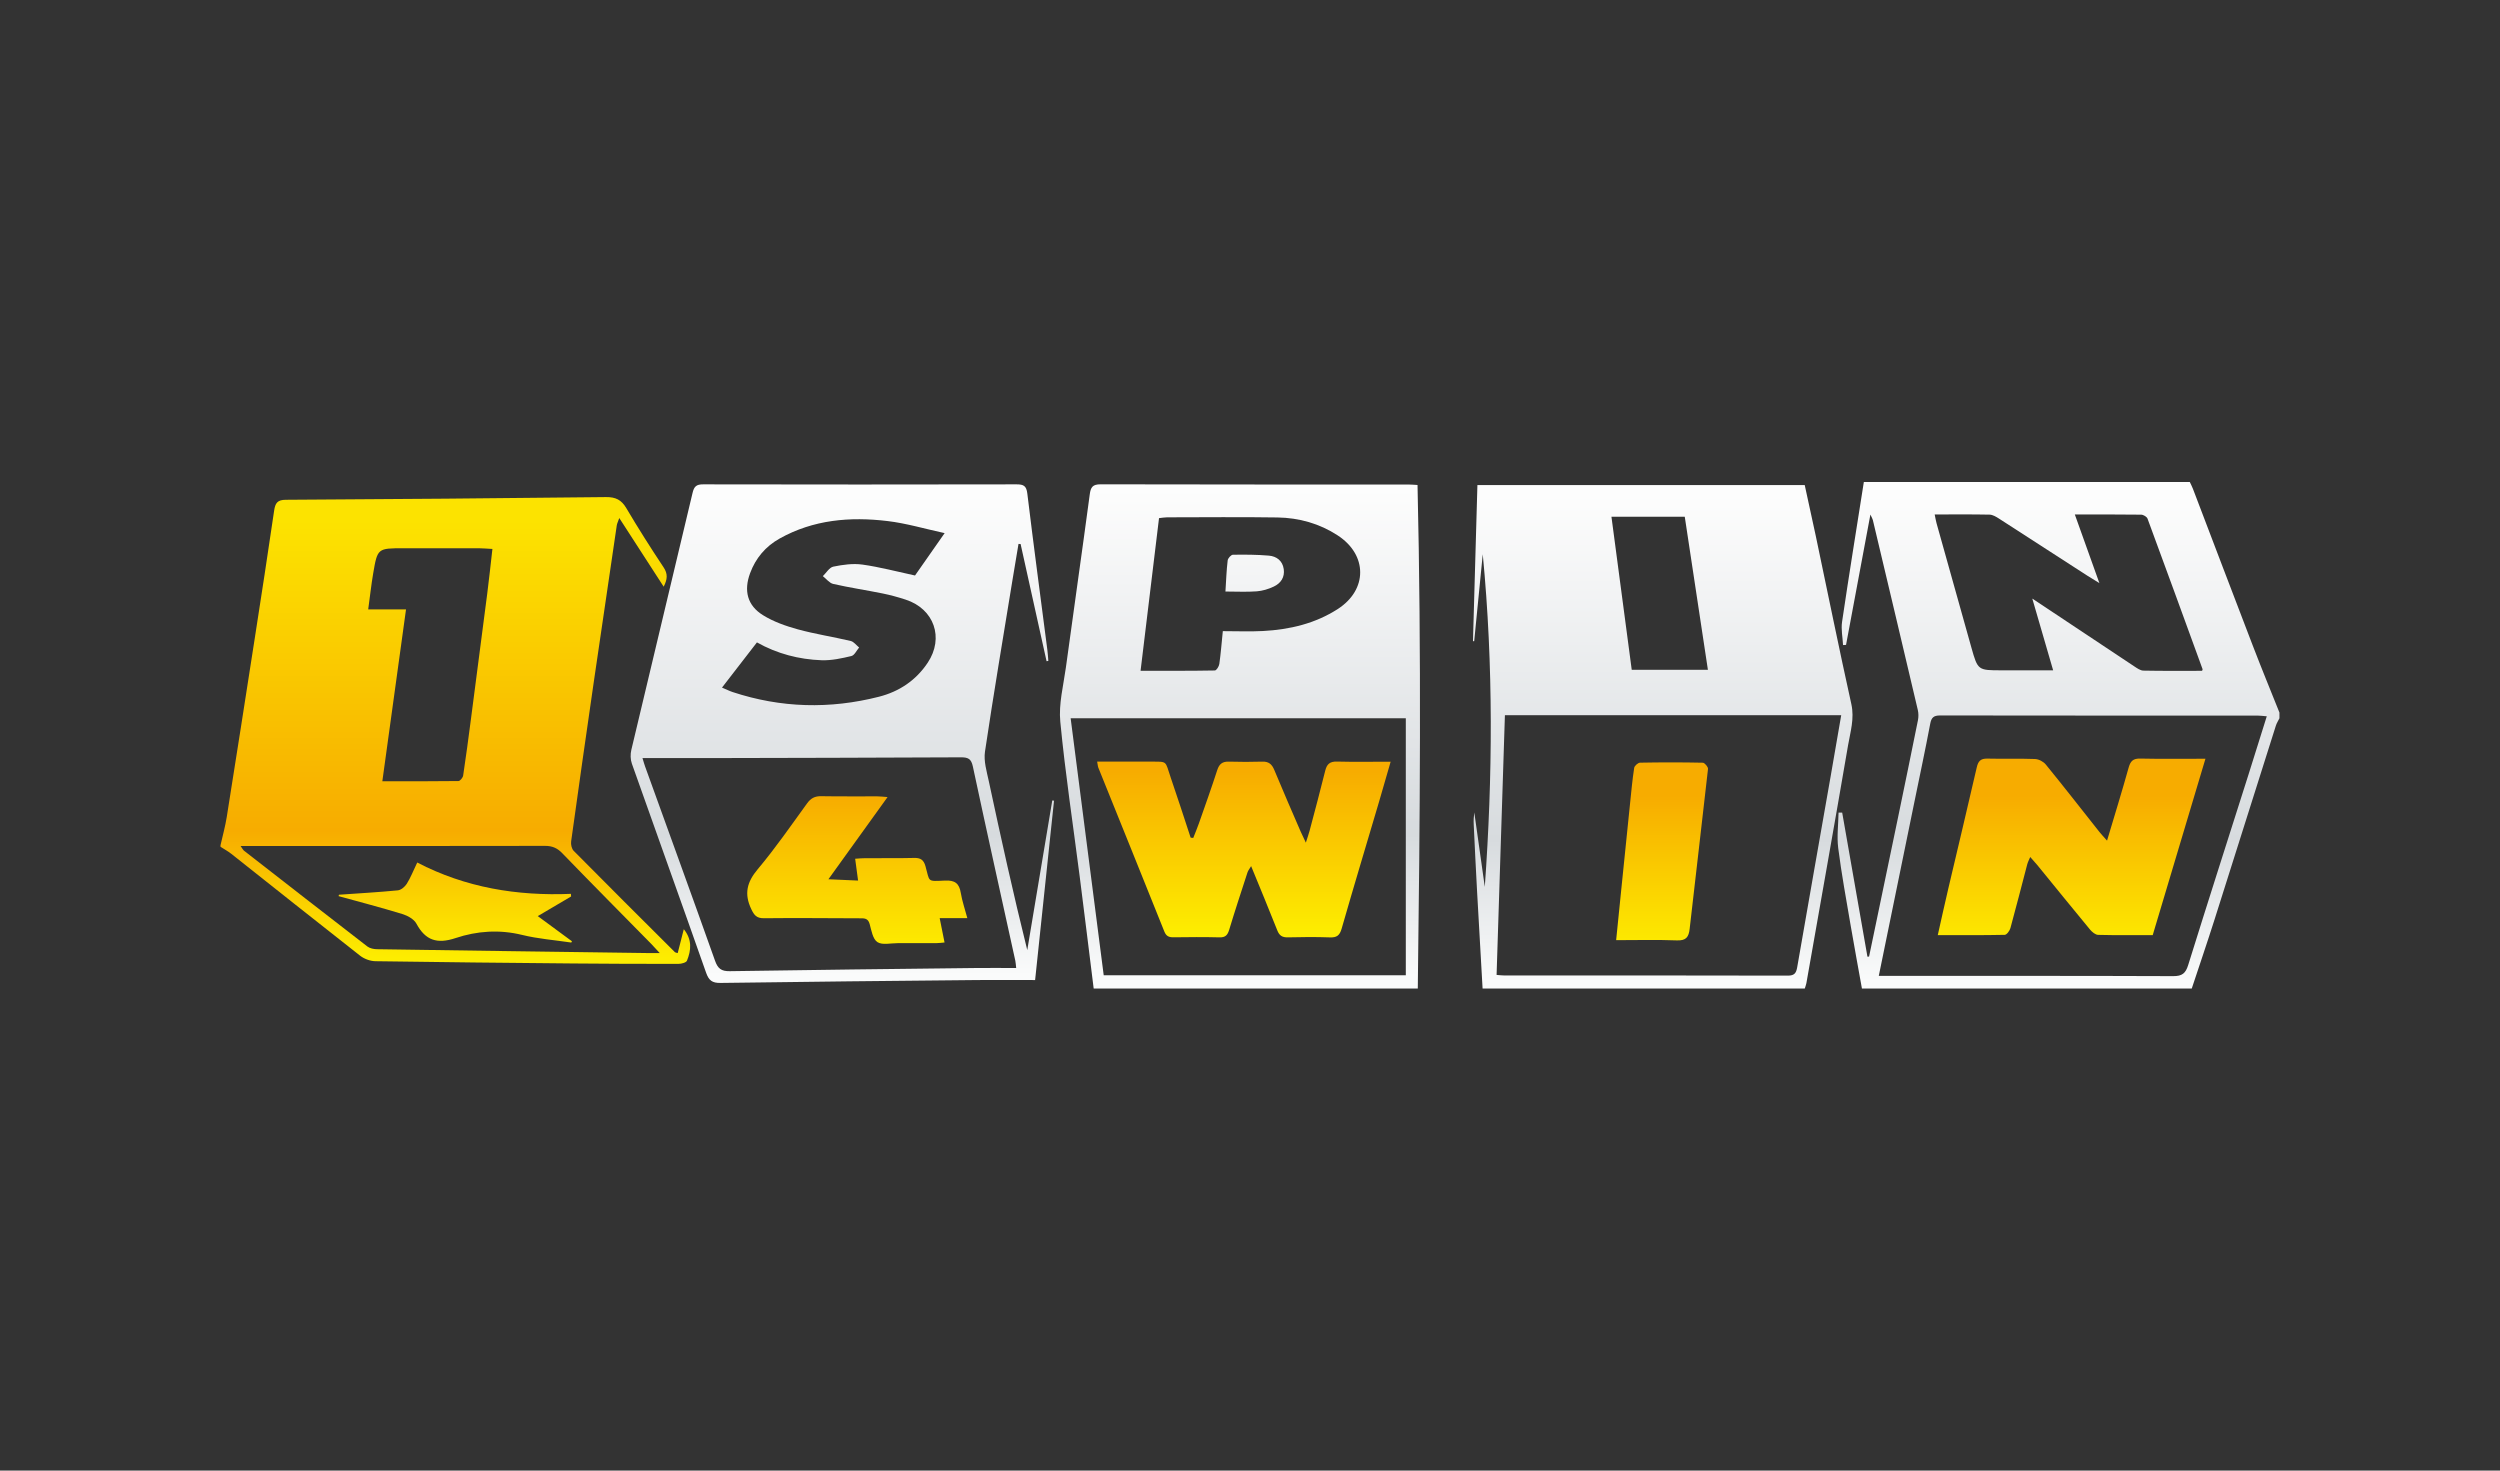 <svg width="306" height="180" viewBox="0 0 306 180" fill="none" xmlns="http://www.w3.org/2000/svg">
<rect x="0" y="0" width="306" height="180" fill="#333333" stroke="none"/>
<g clip-path="url(#clip0_616_152)">
<path d="M27 103.416C27.258 102.274 27.574 101.14 27.757 99.986C28.917 92.7 30.052 85.415 31.183 78.126C31.99 72.923 32.797 67.716 33.554 62.504C33.687 61.589 33.945 61.177 34.98 61.173C48.042 61.099 61.103 60.995 74.165 60.843C75.358 60.831 76.057 61.177 76.66 62.195C78.111 64.652 79.646 67.068 81.226 69.447C81.754 70.243 81.7 70.899 81.234 71.81C79.421 69.002 77.67 66.302 75.799 63.407C75.641 63.861 75.525 64.083 75.491 64.318C74.552 70.672 73.616 77.021 72.693 83.374C71.745 89.913 70.813 96.456 69.906 102.999C69.857 103.366 69.973 103.894 70.218 104.141C74.327 108.297 78.469 112.42 82.611 116.547C82.656 116.593 82.752 116.597 82.951 116.659C83.193 115.718 83.43 114.778 83.696 113.731C84.74 115.026 84.598 116.32 84.083 117.59C83.987 117.825 83.401 117.978 83.043 117.978C78.727 117.982 74.41 117.97 70.098 117.928C62.051 117.854 54.005 117.776 45.958 117.652C45.326 117.644 44.59 117.376 44.091 116.988C38.814 112.857 33.579 108.677 28.327 104.521C27.911 104.191 27.437 103.935 26.992 103.647C26.992 103.568 26.992 103.494 26.992 103.416H27ZM29.445 103.548C29.703 103.919 29.753 104.034 29.84 104.104C34.88 108.029 39.916 111.954 44.973 115.855C45.276 116.085 45.759 116.18 46.158 116.184C57.19 116.353 68.222 116.502 79.255 116.654C79.658 116.659 80.066 116.654 80.752 116.654C80.265 116.131 79.995 115.826 79.712 115.533C76.078 111.835 72.422 108.161 68.821 104.434C68.202 103.791 67.586 103.531 66.7 103.535C54.77 103.56 42.839 103.552 30.913 103.552C30.506 103.552 30.098 103.552 29.449 103.552L29.445 103.548ZM60.276 67.192C59.644 67.159 59.186 67.114 58.733 67.11C55.622 67.101 52.512 67.11 49.406 67.106C46.224 67.106 46.204 67.101 45.68 70.173C45.438 71.591 45.285 73.022 45.068 74.589H49.697C48.728 81.635 47.776 88.54 46.798 95.628C50.004 95.628 53.061 95.64 56.113 95.599C56.317 95.599 56.654 95.182 56.691 94.927C57.036 92.647 57.336 90.363 57.635 88.079C58.309 82.937 58.982 77.796 59.639 72.651C59.868 70.87 60.055 69.085 60.272 67.192H60.276Z" fill="url(#paint0_linear_616_152)"/>
<path d="M181.469 121C181.244 117.038 181.011 113.076 180.795 109.114C180.645 106.38 180.512 103.651 180.383 100.917C180.358 100.431 180.383 99.94 180.454 99.442C180.882 102.48 181.31 105.519 181.739 108.557C182.704 95.051 182.808 81.552 181.489 67.84C181.128 71.521 180.782 75.005 180.441 78.485C180.391 78.485 180.342 78.481 180.292 78.477C180.47 72.136 180.653 65.79 180.836 59.375H220.899C221.348 61.441 221.813 63.531 222.258 65.63C223.701 72.486 225.094 79.355 226.608 86.199C226.995 87.959 226.488 89.567 226.205 91.212C224.541 100.926 222.811 110.631 221.102 120.336C221.061 120.563 220.969 120.777 220.903 121H181.469V121ZM184.201 87.535C183.86 98.155 183.523 108.714 183.182 119.33C183.564 119.359 183.826 119.396 184.092 119.396C195.674 119.396 207.255 119.388 218.832 119.417C219.664 119.417 219.855 119.083 219.98 118.374C221.331 110.565 222.716 102.756 224.084 94.952C224.512 92.503 224.928 90.054 225.365 87.539H184.205L184.201 87.535ZM209.047 81.981C208.091 75.648 207.151 69.435 206.215 63.247H197.241C198.073 69.542 198.896 75.735 199.724 81.981H209.051H209.047Z" fill="url(#paint1_linear_616_152)"/>
<path d="M133.867 121C133.297 116.415 132.736 111.831 132.15 107.246C131.343 100.942 130.387 94.655 129.779 88.334C129.571 86.162 130.162 83.902 130.466 81.692C131.426 74.634 132.441 67.584 133.385 60.521C133.501 59.639 133.726 59.28 134.715 59.28C147.274 59.313 159.828 59.301 172.387 59.305C172.728 59.305 173.073 59.338 173.505 59.363C173.988 79.944 173.805 100.472 173.538 120.996H133.871L133.867 121ZM131.048 87.918C132.403 98.472 133.747 108.895 135.094 119.371H172.071V87.918H131.052H131.048ZM149.673 77.252C151.428 77.252 153.021 77.322 154.601 77.236C157.861 77.062 160.988 76.324 163.75 74.539C167.409 72.177 167.392 67.918 163.737 65.535C161.512 64.083 159.005 63.378 156.364 63.337C151.861 63.267 147.353 63.317 142.849 63.321C142.521 63.321 142.188 63.387 141.864 63.42C141.107 69.678 140.363 75.817 139.606 82.105C142.737 82.105 145.714 82.121 148.696 82.067C148.891 82.067 149.203 81.569 149.245 81.272C149.428 79.981 149.528 78.678 149.673 77.252Z" fill="url(#paint2_linear_616_152)"/>
<path d="M227.901 121C227.44 118.427 226.962 115.859 226.521 113.282C225.984 110.132 225.406 106.986 224.999 103.816C224.816 102.389 225.015 100.917 225.04 99.466H225.485C226.517 105.341 227.548 111.221 228.575 117.1C228.642 117.096 228.708 117.092 228.775 117.083C229.96 111.398 231.145 105.712 232.326 100.023C233.145 96.065 233.964 92.107 234.759 88.145C234.838 87.749 234.833 87.304 234.742 86.908C232.921 79.153 231.078 71.402 229.236 63.651C229.203 63.506 229.116 63.374 228.937 62.983C227.914 68.462 226.932 73.698 225.955 78.938C225.835 78.942 225.71 78.947 225.589 78.955C225.539 78.007 225.331 77.034 225.469 76.114C226.313 70.4 227.236 64.702 228.134 59C241.433 59 254.736 59 268.034 59C268.163 59.28 268.309 59.553 268.417 59.837C270.858 66.227 273.278 72.626 275.736 79.013C276.792 81.763 277.911 84.488 279.004 87.221V87.914C278.859 88.215 278.667 88.499 278.568 88.817C276.06 96.733 273.569 104.657 271.053 112.573C270.159 115.389 269.199 118.188 268.271 120.996H227.906L227.901 121ZM229.964 119.45C230.53 119.45 230.95 119.45 231.37 119.45C242.913 119.45 254.453 119.433 265.997 119.479C267.103 119.483 267.519 119.136 267.835 118.118C270.259 110.33 272.754 102.562 275.224 94.782C275.964 92.445 276.692 90.103 277.453 87.675C277.008 87.638 276.709 87.592 276.405 87.592C263.427 87.588 250.444 87.592 237.466 87.572C236.688 87.572 236.401 87.823 236.26 88.582C235.653 91.793 234.971 94.997 234.314 98.2C232.879 105.209 231.444 112.218 229.964 119.446V119.45ZM253.958 62.97C254.977 65.811 255.925 68.462 256.965 71.373C256.295 70.96 255.896 70.725 255.509 70.474C251.895 68.14 248.29 65.799 244.672 63.473C244.327 63.251 243.911 62.999 243.525 62.991C241.312 62.946 239.096 62.97 236.805 62.97C236.892 63.383 236.942 63.721 237.033 64.046C238.451 69.126 239.869 74.209 241.304 79.285C242.086 82.051 242.098 82.047 245.026 82.047C247.068 82.047 249.113 82.047 251.305 82.047C250.448 79.095 249.642 76.329 248.752 73.265C253.11 76.164 257.164 78.868 261.231 81.56C261.576 81.787 261.975 82.08 262.358 82.084C264.762 82.133 267.165 82.109 269.535 82.109C269.577 81.989 269.606 81.944 269.598 81.915C267.361 75.768 265.123 69.616 262.857 63.482C262.77 63.251 262.35 62.999 262.079 62.995C259.439 62.958 256.798 62.974 253.966 62.974L253.958 62.97Z" fill="url(#paint3_linear_616_152)"/>
<path d="M128.099 80.93C127.039 76.151 125.979 71.369 124.922 66.59C124.835 66.586 124.752 66.582 124.665 66.574C124.423 68.021 124.178 69.464 123.941 70.911C122.797 77.941 121.608 84.962 120.56 92.008C120.39 93.166 120.776 94.428 121.03 95.62C122.506 102.505 124.02 109.386 125.737 116.292C126.756 110.186 127.779 104.08 128.798 97.978C128.869 97.986 128.939 97.994 129.014 98.002C128.249 105.246 127.484 112.486 126.698 119.957C124.315 119.957 121.995 119.936 119.679 119.957C109.183 120.06 98.691 120.159 88.199 120.311C87.16 120.328 86.757 120.002 86.42 119.042C83.421 110.503 80.353 101.993 77.338 93.463C77.159 92.956 77.15 92.313 77.275 91.785C79.762 81.297 82.286 70.82 84.769 60.332C84.952 59.553 85.23 59.28 86.066 59.285C98.857 59.313 111.649 59.309 124.436 59.285C125.288 59.285 125.629 59.47 125.742 60.398C126.515 66.784 127.372 73.158 128.195 79.536C128.253 79.986 128.278 80.443 128.316 80.897C128.245 80.909 128.178 80.917 128.108 80.93H128.099ZM78.639 92.791C78.797 93.298 78.864 93.558 78.955 93.805C81.816 101.734 84.702 109.654 87.522 117.599C87.863 118.555 88.287 118.889 89.326 118.873C99.348 118.712 109.37 118.6 119.396 118.485C121.043 118.464 122.693 118.485 124.382 118.485C124.332 118.064 124.324 117.829 124.278 117.607C122.535 109.674 120.772 101.75 119.076 93.809C118.876 92.865 118.481 92.692 117.608 92.696C107.153 92.75 96.703 92.766 86.249 92.791C83.771 92.795 81.292 92.791 78.643 92.791H78.639ZM88.374 84.162C88.906 84.385 89.281 84.578 89.68 84.71C95.593 86.66 101.573 86.813 107.59 85.279C110.077 84.644 112.123 83.267 113.553 81.115C115.578 78.073 114.339 74.531 110.859 73.397C109.94 73.096 109 72.836 108.048 72.643C106.035 72.234 103.997 71.929 101.993 71.476C101.519 71.369 101.14 70.849 100.716 70.519C101.14 70.115 101.511 69.456 101.997 69.357C103.157 69.118 104.401 68.944 105.557 69.105C107.686 69.402 109.773 69.963 111.998 70.441C113.075 68.899 114.239 67.233 115.624 65.254C113.154 64.718 110.921 64.05 108.642 63.778C104.055 63.226 99.56 63.601 95.418 65.922C93.693 66.891 92.495 68.318 91.813 70.156C91.019 72.296 91.468 74.115 93.402 75.306C94.687 76.102 96.188 76.629 97.66 77.034C99.785 77.615 101.98 77.949 104.126 78.456C104.513 78.547 104.816 78.98 105.157 79.256C104.846 79.619 104.588 80.208 104.209 80.299C103.02 80.583 101.777 80.855 100.567 80.814C97.793 80.711 95.132 80.027 92.649 78.629C91.223 80.472 89.859 82.237 88.366 84.17L88.374 84.162Z" fill="url(#paint4_linear_616_152)"/>
<path d="M41.492 109.514C43.892 109.345 46.299 109.213 48.694 108.978C49.09 108.941 49.559 108.541 49.788 108.178C50.254 107.436 50.574 106.603 51.069 105.572C56.978 108.648 63.295 109.683 69.882 109.407C69.89 109.514 69.898 109.621 69.902 109.728C68.593 110.499 67.287 111.27 65.823 112.132C67.295 113.212 68.651 114.214 70.006 115.212C69.977 115.265 69.952 115.319 69.923 115.368C67.91 115.067 65.865 114.915 63.898 114.432C61.116 113.752 58.384 113.946 55.764 114.82C53.514 115.57 52.079 115.121 50.969 113.055C50.674 112.507 49.892 112.074 49.243 111.876C46.661 111.085 44.045 110.404 41.442 109.687C41.459 109.629 41.475 109.576 41.488 109.518L41.492 109.514Z" fill="url(#paint5_linear_616_152)"/>
<path d="M197.815 115.084C198.027 112.96 198.227 110.981 198.431 108.998C198.792 105.444 199.154 101.89 199.52 98.336C199.67 96.885 199.803 95.434 200.023 93.991C200.061 93.739 200.489 93.356 200.739 93.352C203.3 93.302 205.862 93.302 208.423 93.356C208.652 93.36 209.089 93.879 209.06 94.119C208.336 100.645 207.55 107.163 206.814 113.686C206.702 114.688 206.39 115.15 205.246 115.104C202.814 115.009 200.377 115.075 197.811 115.075L197.815 115.084Z" fill="url(#paint6_linear_616_152)"/>
<path d="M146.047 102.579C146.28 101.985 146.53 101.396 146.742 100.794C147.507 98.617 148.284 96.44 148.995 94.246C149.241 93.492 149.64 93.199 150.426 93.224C151.786 93.265 153.146 93.265 154.505 93.224C155.291 93.199 155.682 93.537 155.973 94.242C157.017 96.77 158.119 99.272 159.2 101.783C159.35 102.125 159.516 102.459 159.836 103.14C160.057 102.443 160.19 102.076 160.29 101.701C160.938 99.248 161.6 96.799 162.207 94.337C162.402 93.541 162.764 93.191 163.641 93.216C165.762 93.273 167.891 93.232 170.216 93.232C169.696 95.034 169.247 96.613 168.781 98.184C167.255 103.346 165.7 108.499 164.215 113.674C163.978 114.498 163.625 114.77 162.776 114.737C161.067 114.675 159.354 114.688 157.645 114.733C156.959 114.75 156.597 114.527 156.343 113.884C155.329 111.311 154.26 108.759 153.137 106.013C152.929 106.372 152.767 106.557 152.696 106.776C151.935 109.118 151.162 111.455 150.451 113.81C150.251 114.465 149.985 114.754 149.257 114.733C147.394 114.684 145.527 114.7 143.66 114.725C143.095 114.733 142.75 114.605 142.517 114.024C139.843 107.341 137.136 100.666 134.445 93.987C134.374 93.818 134.366 93.62 134.291 93.224C135.181 93.224 135.98 93.224 136.774 93.224C138.055 93.224 139.34 93.216 140.62 93.224C143.007 93.241 142.554 93.022 143.307 95.207C144.147 97.64 144.929 100.089 145.735 102.529C145.835 102.542 145.939 102.554 146.039 102.562L146.047 102.579Z" fill="url(#paint7_linear_616_152)"/>
<path d="M149.993 72.408C150.081 71.035 150.122 69.81 150.268 68.594C150.297 68.33 150.684 67.906 150.908 67.901C152.372 67.877 153.844 67.885 155.304 68.008C156.256 68.087 156.98 68.635 157.129 69.654C157.275 70.655 156.772 71.393 155.907 71.797C155.262 72.103 154.534 72.325 153.832 72.379C152.605 72.474 151.37 72.403 149.993 72.403V72.408Z" fill="url(#paint8_linear_616_152)"/>
<path d="M257.904 102.888C258.852 99.714 259.738 96.852 260.541 93.97C260.765 93.171 261.081 92.828 261.963 92.849C264.558 92.907 267.157 92.87 269.947 92.87C267.772 100.138 265.643 107.267 263.493 114.457C261.235 114.457 259.023 114.486 256.815 114.428C256.474 114.42 256.066 114.074 255.821 113.781C253.654 111.163 251.513 108.516 249.363 105.881C249.122 105.589 248.864 105.308 248.498 104.896C248.34 105.28 248.203 105.531 248.132 105.799C247.446 108.401 246.789 111.01 246.074 113.604C245.982 113.929 245.625 114.42 245.379 114.424C242.705 114.482 240.031 114.461 237.183 114.461C237.64 112.433 238.056 110.532 238.501 108.636C239.649 103.738 240.83 98.844 241.953 93.938C242.131 93.158 242.431 92.832 243.263 92.853C245.205 92.903 247.151 92.828 249.089 92.903C249.546 92.919 250.12 93.224 250.411 93.583C252.631 96.308 254.794 99.083 256.977 101.841C257.206 102.13 257.464 102.398 257.9 102.892L257.904 102.888Z" fill="url(#paint9_linear_616_152)"/>
<path d="M108.638 97.561C106.201 100.946 103.881 104.174 101.398 107.621C102.754 107.683 103.81 107.728 105.029 107.782C104.9 106.825 104.796 106.046 104.671 105.11C105.128 105.081 105.532 105.04 105.935 105.04C107.919 105.028 109.898 105.061 111.877 105.011C112.663 104.991 113.05 105.23 113.275 106.013C113.832 107.959 113.408 107.889 115.666 107.782C116.884 107.724 117.408 108.124 117.599 109.283C117.766 110.293 118.107 111.274 118.402 112.383H115.017C115.225 113.422 115.408 114.341 115.612 115.36C115.221 115.393 114.888 115.442 114.555 115.442C113 115.451 111.449 115.446 109.894 115.442C109.041 115.438 107.989 115.706 107.391 115.31C106.825 114.939 106.659 113.88 106.442 113.088C106.239 112.342 105.727 112.4 105.178 112.4C101.294 112.391 97.406 112.346 93.522 112.391C92.612 112.404 92.316 112.033 91.954 111.274C91.069 109.41 91.41 107.98 92.745 106.393C94.903 103.824 96.816 101.049 98.787 98.332C99.248 97.697 99.743 97.438 100.525 97.454C102.816 97.495 105.108 97.466 107.403 97.475C107.736 97.475 108.068 97.52 108.634 97.561H108.638Z" fill="url(#paint10_linear_616_152)"/>
</g>
<defs>
<linearGradient id="paint0_linear_616_152" x1="55.743" y1="63.671" x2="55.743" y2="117.285" gradientUnits="userSpaceOnUse">
<stop stop-color="#FCE300"/>
<stop offset="0.71" stop-color="#F7AC00"/>
<stop offset="1" stop-color="#FDED00"/>
</linearGradient>
<linearGradient id="paint1_linear_616_152" x1="203.516" y1="60.55" x2="203.516" y2="120.06" gradientUnits="userSpaceOnUse">
<stop stop-color="#FDFDFD"/>
<stop offset="0.71" stop-color="#D7DBDE"/>
<stop offset="1" stop-color="#FAFBFB"/>
</linearGradient>
<linearGradient id="paint2_linear_616_152" x1="151.769" y1="59.816" x2="151.769" y2="119.454" gradientUnits="userSpaceOnUse">
<stop stop-color="#FDFDFD"/>
<stop offset="0.71" stop-color="#D7DBDE"/>
<stop offset="1" stop-color="#FAFBFB"/>
</linearGradient>
<linearGradient id="paint3_linear_616_152" x1="251.962" y1="60.55" x2="251.962" y2="120.06" gradientUnits="userSpaceOnUse">
<stop stop-color="#FDFDFD"/>
<stop offset="0.71" stop-color="#D7DBDE"/>
<stop offset="1" stop-color="#FAFBFB"/>
</linearGradient>
<linearGradient id="paint4_linear_616_152" x1="103.095" y1="60.55" x2="103.095" y2="119.33" gradientUnits="userSpaceOnUse">
<stop stop-color="#FDFDFD"/>
<stop offset="0.71" stop-color="#D7DBDE"/>
<stop offset="1" stop-color="#FAFBFB"/>
</linearGradient>
<linearGradient id="paint5_linear_616_152" x1="55.726" y1="60.917" x2="55.726" y2="116.374" gradientUnits="userSpaceOnUse">
<stop stop-color="#FCE300"/>
<stop offset="0.71" stop-color="#F7AC00"/>
<stop offset="1" stop-color="#FDED00"/>
</linearGradient>
<linearGradient id="paint6_linear_616_152" x1="203.442" y1="116.366" x2="203.442" y2="97.454" gradientUnits="userSpaceOnUse">
<stop stop-color="#FDED00"/>
<stop offset="1" stop-color="#F7AC00"/>
</linearGradient>
<linearGradient id="paint7_linear_616_152" x1="152.26" y1="114.16" x2="152.26" y2="94.453" gradientUnits="userSpaceOnUse">
<stop stop-color="#FDED00"/>
<stop offset="1" stop-color="#F7AC00"/>
</linearGradient>
<linearGradient id="paint8_linear_616_152" x1="153.574" y1="59.816" x2="153.574" y2="119.454" gradientUnits="userSpaceOnUse">
<stop stop-color="#FDFDFD"/>
<stop offset="0.71" stop-color="#D7DBDE"/>
<stop offset="1" stop-color="#FAFBFB"/>
</linearGradient>
<linearGradient id="paint9_linear_616_152" x1="253.567" y1="116.366" x2="253.567" y2="97.454" gradientUnits="userSpaceOnUse">
<stop stop-color="#FDED00"/>
<stop offset="1" stop-color="#F7AC00"/>
</linearGradient>
<linearGradient id="paint10_linear_616_152" x1="104.941" y1="116.366" x2="104.941" y2="97.454" gradientUnits="userSpaceOnUse">
<stop stop-color="#FDED00"/>
<stop offset="1" stop-color="#F7AC00"/>
</linearGradient>
<clipPath id="clip0_616_152">
<rect width="306" height="180" fill="white"/>
</clipPath>
</defs>
</svg>
